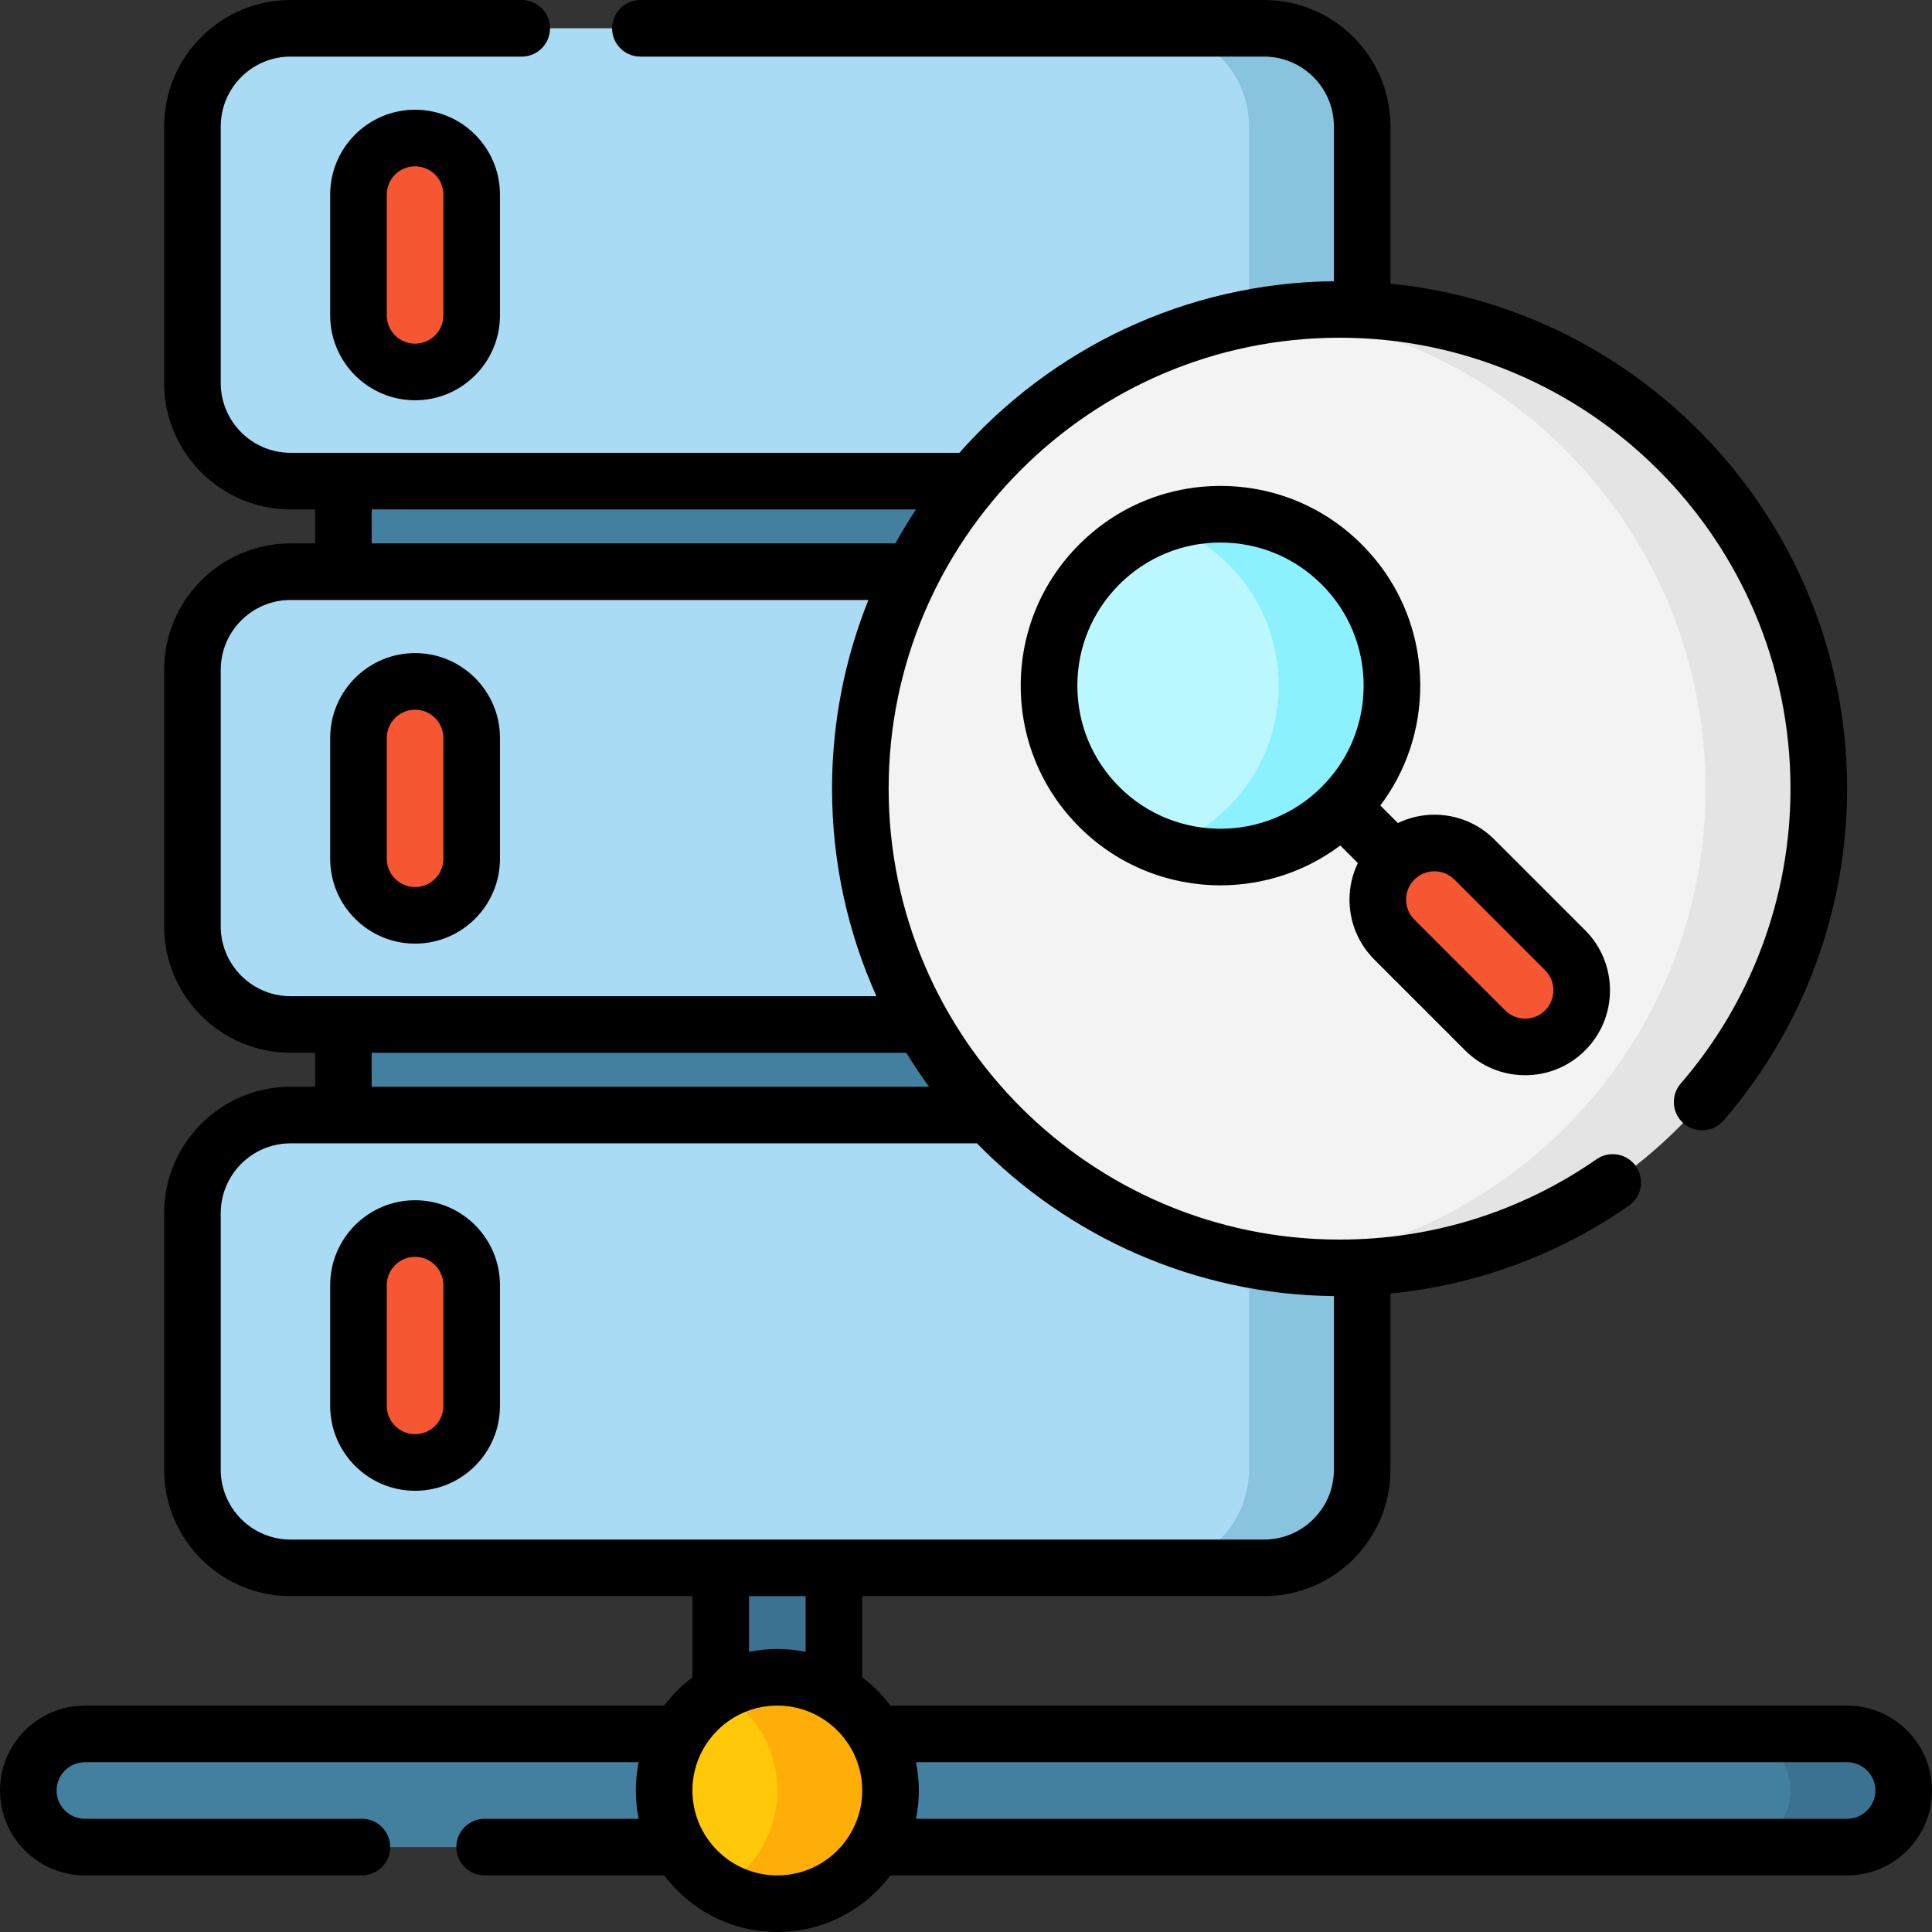 <?xml version="1.0" encoding="UTF-8"?>
<svg xmlns="http://www.w3.org/2000/svg" id="Layer_1" height="512" viewBox="0 0 512 512" width="512">
  <rect x="0" y="0" width="512" height="512" fill="#333333" stroke="none"/>
  <g>
    <path d="m335 127.5h-258c-14.359 0-26-11.641-26-26v-68c0-14.359 11.641-26 26-26h258c14.359 0 26 11.641 26 26v68c0 14.359-11.641 26-26 26z" fill="#a9dbf5"></path>
    <path d="m335 7.5h-30c14.359 0 26 11.641 26 26v68c0 14.359-11.641 26-26 26h30c14.359 0 26-11.641 26-26v-68c0-14.359-11.641-26-26-26z" fill="#88c3e0"></path>
    <path d="m335 271.5h-258c-14.359 0-26-11.641-26-26v-68c0-14.359 11.641-26 26-26h258c14.359 0 26 11.641 26 26v68c0 14.359-11.641 26-26 26z" fill="#a9dbf5"></path>
    <path d="m91 127.5h230v24h-230z" fill="#4380a0"></path>
    <path d="m335 415.5h-258c-14.359 0-26-11.641-26-26v-68c0-14.359 11.641-26 26-26h258c14.359 0 26 11.641 26 26v68c0 14.359-11.641 26-26 26z" fill="#a9dbf5"></path>
    <path d="m335 295.5h-30c14.359 0 26 11.641 26 26v68c0 14.359-11.641 26-26 26h30c14.359 0 26-11.641 26-26v-68c0-14.359-11.641-26-26-26z" fill="#88c3e0"></path>
    <path d="m91 271.5h230v24h-230z" fill="#4380a0"></path>
    <g fill="#f75632">
      <path d="m110 98.575c-8.284 0-15-6.716-15-15v-32c0-8.284 6.716-15 15-15 8.284 0 15 6.716 15 15v32c0 8.284-6.716 15-15 15z"></path>
      <path d="m110 242.575c-8.284 0-15-6.716-15-15v-32c0-8.284 6.716-15 15-15 8.284 0 15 6.716 15 15v32c0 8.284-6.716 15-15 15z"></path>
      <path d="m110 387.575c-8.284 0-15-6.716-15-15v-32c0-8.284 6.716-15 15-15 8.284 0 15 6.716 15 15v32c0 8.284-6.716 15-15 15z"></path>
    </g>
    <path d="m489.5 489.5h-467c-8.284 0-15-6.716-15-15 0-8.284 6.716-15 15-15h467c8.284 0 15 6.716 15 15 0 8.284-6.716 15-15 15z" fill="#4380a0"></path>
    <path d="m489.5 459.5h-30c8.284 0 15 6.716 15 15s-6.716 15-15 15h30c8.284 0 15-6.716 15-15s-6.716-15-15-15z" fill="#3b7191"></path>
    <path d="m191 415.5h30v44h-30z" fill="#3b7191"></path>
    <circle cx="206" cy="474.5" fill="#ffc808" r="30"></circle>
    <path d="m206 444.5c-5.466 0-10.586 1.469-15 4.023 8.964 5.188 15 14.874 15 25.977s-6.036 20.789-15 25.977c4.414 2.554 9.534 4.023 15 4.023 16.569 0 30-13.431 30-30s-13.431-30-30-30z" fill="#ffae08"></path>
    <circle cx="355" cy="209" fill="#f3f3f3" r="127"></circle>
    <path d="m355 82c-5.076 0-10.08.307-15 .886 63.069 7.423 112 61.05 112 126.114s-48.931 118.691-112 126.114c4.92.579 9.924.886 15 .886 70.14 0 127-56.86 127-127s-56.86-127-127-127z" fill="#e4e4e4"></path>
    <circle cx="323.444" cy="181.712" fill="#bbf7ff" r="45.435"></circle>
    <path d="m355.571 149.584c-12.745-12.745-31.178-16.335-47.128-10.77 6.255 2.182 12.129 5.772 17.128 10.77 17.744 17.744 17.744 46.512 0 64.255-4.999 4.999-10.872 8.588-17.128 10.77 15.95 5.564 34.383 1.975 47.128-10.77 17.744-17.743 17.744-46.511 0-64.255z" fill="#8bf0ff"></path>
    <path d="m414.783 273.051c-5.858 5.858-15.355 5.858-21.213 0l-24.042-24.042c-5.858-5.858-5.858-15.355 0-21.213 5.858-5.858 15.355-5.858 21.213 0l24.042 24.042c5.858 5.858 5.858 15.355 0 21.213z" fill="#f75632"></path>
    <g>
      <path d="m87.5 51.575v32c0 12.407 10.094 22.5 22.5 22.5s22.5-10.093 22.5-22.5v-32c0-12.407-10.094-22.5-22.5-22.5s-22.5 10.093-22.5 22.5zm30 0v32c0 4.136-3.364 7.5-7.5 7.5s-7.5-3.364-7.5-7.5v-32c0-4.136 3.364-7.5 7.5-7.5s7.5 3.364 7.5 7.5z"></path>
      <path d="m110 250.075c12.406 0 22.5-10.093 22.5-22.5v-32c0-12.407-10.094-22.5-22.5-22.5s-22.5 10.093-22.5 22.5v32c0 12.407 10.094 22.5 22.5 22.5zm-7.5-54.5c0-4.136 3.364-7.5 7.5-7.5s7.5 3.364 7.5 7.5v32c0 4.136-3.364 7.5-7.5 7.5s-7.5-3.364-7.5-7.5z"></path>
      <path d="m110 318.075c-12.406 0-22.5 10.093-22.5 22.5v32c0 12.407 10.094 22.5 22.5 22.5s22.5-10.093 22.5-22.5v-32c0-12.407-10.094-22.5-22.5-22.5zm7.5 54.5c0 4.136-3.364 7.5-7.5 7.5s-7.5-3.364-7.5-7.5v-32c0-4.136 3.364-7.5 7.5-7.5s7.5 3.364 7.5 7.5z"></path>
      <path d="m489.5 452h-253.52c-2.13-2.83-4.65-5.35-7.48-7.48v-21.52h106.5c18.472 0 33.5-15.028 33.5-33.5v-46.69c22.691-2.258 44.307-10.179 63.169-23.287 3.401-2.364 4.242-7.037 1.879-10.438s-7.036-4.243-10.439-1.879c-20.047 13.93-43.599 21.294-68.109 21.294-65.893 0-119.5-53.607-119.5-119.5s53.607-119.5 119.5-119.5 119.5 53.607 119.5 119.5c0 28.708-10.329 56.458-29.084 78.14-2.71 3.133-2.367 7.869.765 10.579 3.134 2.709 7.87 2.368 10.579-.766 21.113-24.406 32.74-55.642 32.74-87.953 0-69.607-53.152-127.032-121-133.825v-41.675c0-18.472-15.028-33.5-33.5-33.5h-165.296c-4.143 0-7.5 3.358-7.5 7.5s3.357 7.5 7.5 7.5h165.296c10.201 0 18.5 8.299 18.5 18.5v41.019c-39.462.434-74.896 17.945-99.249 45.481h-177.251c-10.201 0-18.5-8.299-18.5-18.5v-68c0-10.201 8.299-18.5 18.5-18.5h61.263c4.143 0 7.5-3.358 7.5-7.5s-3.357-7.5-7.5-7.5h-61.263c-18.472 0-33.5 15.028-33.5 33.5v68c0 18.472 15.028 33.5 33.5 33.5h6.5v9h-6.5c-18.472 0-33.5 15.028-33.5 33.5v68c0 18.472 15.028 33.5 33.5 33.5h6.5v9h-6.5c-18.472 0-33.5 15.028-33.5 33.5v68c0 18.472 15.028 33.5 33.5 33.5h106.5v21.52c-2.83 2.129-5.35 4.649-7.48 7.48h-153.52c-12.406 0-22.5 10.093-22.5 22.5s10.094 22.5 22.5 22.5h73.414c4.143 0 7.5-3.358 7.5-7.5s-3.357-7.5-7.5-7.5h-73.414c-4.136 0-7.5-3.364-7.5-7.5s3.364-7.5 7.5-7.5h146.755c-.494 2.424-.755 4.932-.755 7.5s.261 5.076.755 7.5h-40.829c-4.143 0-7.5 3.358-7.5 7.5s3.357 7.5 7.5 7.5h47.595c6.849 9.102 17.737 15 29.98 15s23.131-5.898 29.98-15h253.519c6.017 0 11.668-2.346 15.893-6.586 4.261-4.244 6.607-9.896 6.607-15.914 0-12.407-10.094-22.5-22.5-22.5zm-391-317h144.246c-1.933 2.923-3.756 5.924-5.461 9h-138.785zm-40 110.5v-68c0-10.201 8.299-18.5 18.5-18.5h153.144c-6.215 15.465-9.644 32.339-9.644 50 0 19.583 4.21 38.201 11.768 55h-155.268c-10.201 0-18.5-8.299-18.5-18.5zm40 33.5h141.693c1.888 3.085 3.901 6.085 6.024 9h-147.717zm-40 110.5v-68c0-10.201 8.299-18.5 18.5-18.5h181.902c24.107 24.64 57.58 40.074 94.598 40.481v46.019c0 10.201-8.299 18.5-18.5 18.5h-258c-10.201 0-18.5-8.299-18.5-18.5zm140 33.5h15v14.755c-2.424-.494-4.932-.755-7.5-.755s-5.076.261-7.5.755zm7.5 74c-12.406 0-22.5-10.093-22.5-22.5s10.094-22.5 22.5-22.5 22.5 10.093 22.5 22.5-10.094 22.5-22.5 22.5zm288.787-17.194c-1.41 1.415-3.287 2.194-5.287 2.194h-246.755c.494-2.424.755-4.932.755-7.5s-.261-5.076-.755-7.5h246.755c4.136 0 7.5 3.364 7.5 7.5 0 2-.779 3.877-2.213 5.306z"></path>
      <path d="m364.225 254.313 24.042 24.042c4.25 4.25 9.899 6.59 15.91 6.59 6.01 0 11.659-2.34 15.909-6.59h.001c8.772-8.773 8.771-23.047 0-31.819l-24.042-24.042c-4.25-4.25-9.9-6.59-15.91-6.59-3.412 0-6.696.779-9.686 2.208l-4.647-4.647c6.86-9.112 10.577-20.145 10.577-31.752 0-14.14-5.506-27.433-15.504-37.431s-23.291-15.504-37.431-15.504c-14.141 0-27.434 5.506-37.432 15.504s-15.505 23.292-15.505 37.431 5.507 27.433 15.505 37.431c10.321 10.321 23.874 15.481 37.432 15.479 11.189-.001 22.375-3.527 31.745-10.559l4.654 4.654c-1.43 2.99-2.208 6.274-2.208 9.686 0 6.009 2.341 11.659 6.59 15.909zm21.213-21.213 24.042 24.042c2.925 2.924 2.925 7.682 0 10.606-1.417 1.417-3.3 2.197-5.303 2.197-2.004 0-3.887-.78-5.303-2.197l-24.043-24.042c-1.416-1.417-2.196-3.3-2.196-5.303s.78-3.887 2.197-5.304c1.416-1.417 3.3-2.197 5.303-2.197s3.886.781 5.303 2.198zm-88.818-24.563c-7.166-7.165-11.112-16.691-11.112-26.824s3.946-19.66 11.112-26.825c7.164-7.165 16.69-11.111 26.824-11.111 10.133 0 19.659 3.946 26.823 11.111 7.166 7.165 11.111 16.691 11.111 26.825 0 10.133-3.945 19.659-11.111 26.824-14.79 14.792-38.858 14.79-53.647 0z"></path>
    </g>
  </g>
</svg>
